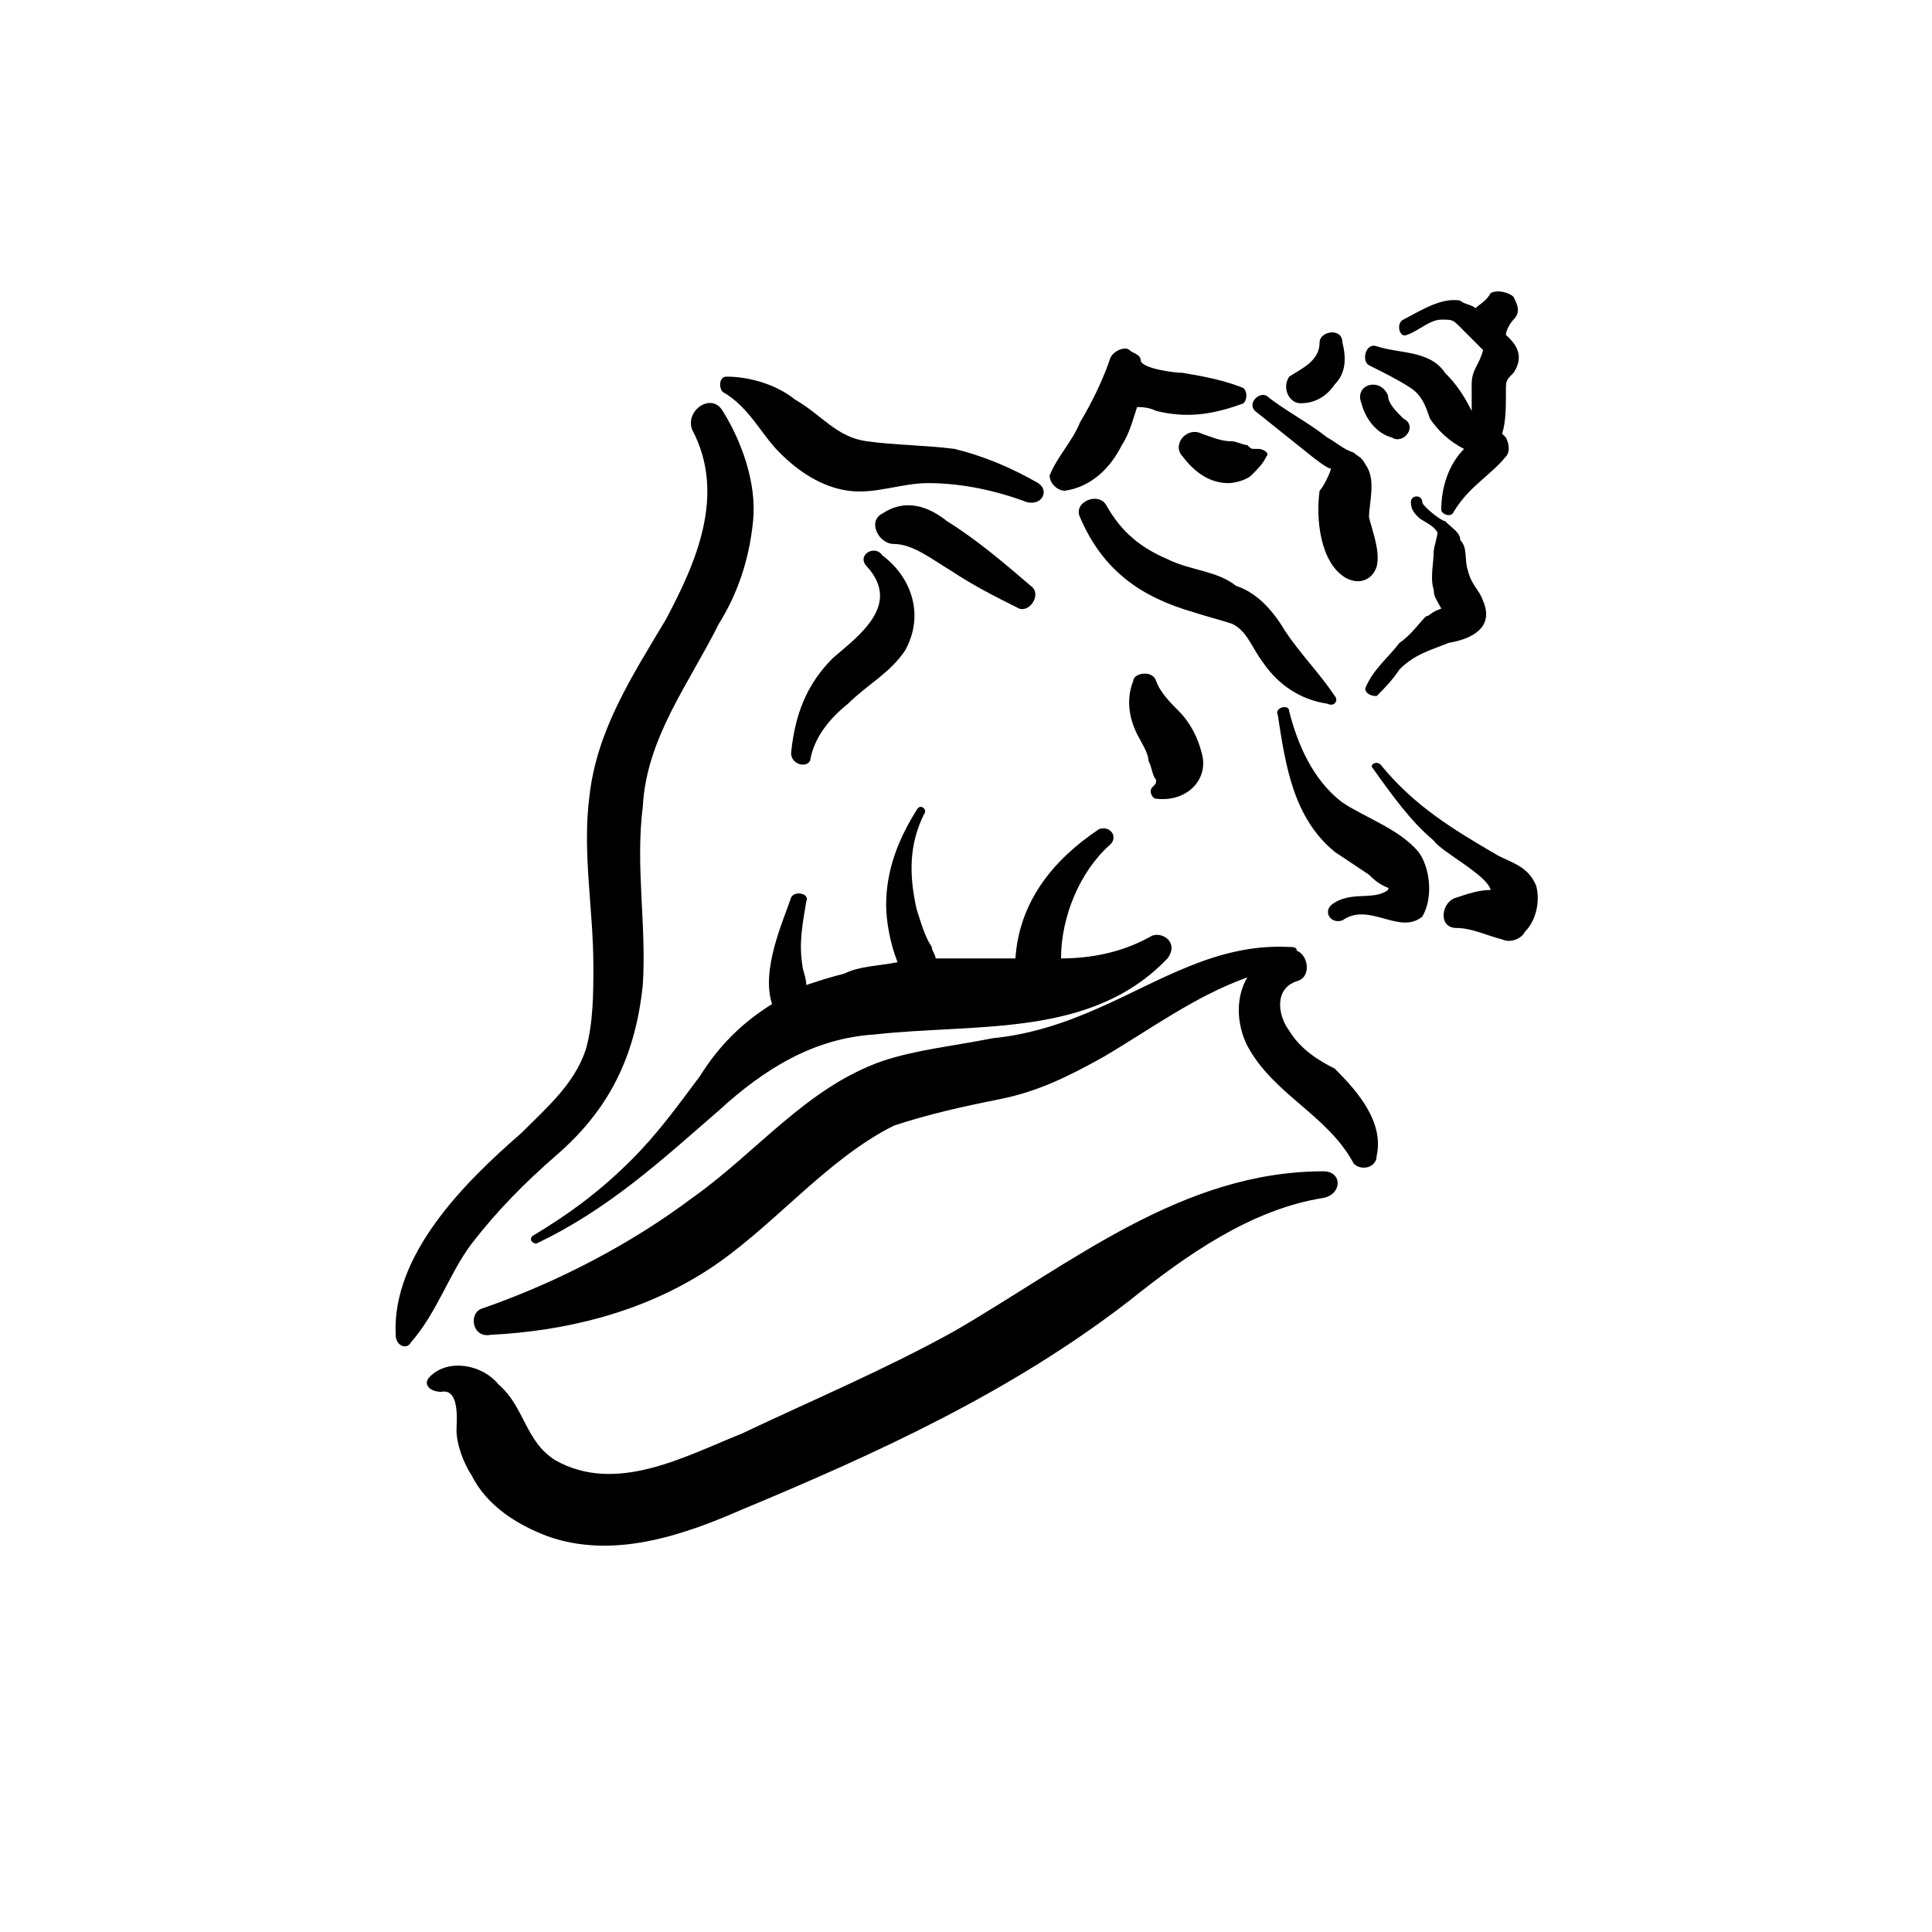<?xml version="1.0" encoding="UTF-8"?>
<!-- Uploaded to: SVG Repo, www.svgrepo.com, Generator: SVG Repo Mixer Tools -->
<svg fill="#000000" width="800px" height="800px" version="1.1" viewBox="144 144 512 512" xmlns="http://www.w3.org/2000/svg">
 <g>
  <path d="m419.14 272.03c-7.055-4.031-14.109-7.055-22.168-9.07-8.062-1.008-16.121-1.008-23.176-2.016-8.062-1.004-12.09-7.051-19.145-11.082-5.039-4.031-12.094-6.047-18.137-6.047-2.016 0-2.016 3.023-1.008 4.031 7.051 4.031 10.074 11.086 15.113 16.121 5.039 5.039 11.082 9.07 18.137 10.078 7.055 1.008 14.105-2.016 21.16-2.016 9.07 0 18.137 2.016 26.199 5.039 4.031 1.008 6.047-3.023 3.023-5.039z"/>
  <path d="m269.01 473.55c7.055-9.07 14.105-16.121 22.168-23.176 14.105-12.09 21.16-26.199 23.176-45.344 1.008-16.121-2.016-31.234 0-47.359 1.008-18.133 12.09-32.242 20.152-48.363 5.039-8.062 8.059-17.129 9.066-27.207 1.008-10.078-3.023-21.16-8.062-29.223-3.023-5.039-10.078 0-8.062 5.039 9.07 17.129 1.008 35.266-7.055 50.383-9.062 15.113-18.133 29.223-20.145 46.352-2.016 15.113 1.004 30.227 1.004 45.344 0 7.055 0 15.113-2.016 22.168-3.019 9.066-10.074 15.113-17.129 22.164-15.113 13.102-34.258 32.246-33.25 53.406 0 3.023 3.023 4.031 4.031 2.016 7.055-8.062 10.074-18.137 16.121-26.199z"/>
  <path d="m417.13 299.24c-7.055-6.047-14.109-12.094-22.168-17.133-5.039-4.027-11.086-6.043-17.129-2.012-4.031 2.012-1.008 8.059 3.023 8.059 5.039 0 10.078 4.031 15.113 7.055 6.047 4.031 12.09 7.055 18.137 10.078 3.023 1.004 6.047-4.035 3.023-6.047z"/>
  <path d="m368.76 330.47c5.039-5.039 11.086-8.062 15.113-14.105 5.039-9.07 2.016-19.145-6.047-25.191-2.012-3.023-7.051 0-4.027 3.023 9.07 10.078-2.016 18.137-9.07 24.184-7.055 7.055-10.078 15.113-11.082 25.191 0 3.023 4.031 4.031 5.039 2.016 1.008-6.047 5.035-11.086 10.074-15.117z"/>
  <path d="m462.47 343.57c-1.008-4.027-3.023-8.059-6.047-11.082-2.016-2.016-5.039-5.039-6.047-8.062-1.008-3.023-6.047-2.016-6.047 0-2.012 5.039-1.008 10.078 1.008 14.109 1.008 2.016 3.023 5.039 3.023 7.055 1.008 2.012 1.008 4.027 2.016 5.035 0 1.008 0 1.008-1.008 2.016-1.008 1.008 0 3.023 1.008 3.023 8.062 1.008 14.105-5.039 12.094-12.094z"/>
  <path d="m519.91 369.77c-5.039-6.047-14.105-9.07-20.152-13.098-8.062-6.047-12.094-16.121-14.109-24.184 0-2.016-4.027-1.008-3.019 1.008 2.016 13.098 4.031 27.207 15.113 36.273 3.023 2.016 6.047 4.031 9.07 6.047 1.008 1.008 2.016 2.016 4.031 3.023 2.016 1.008 1.008 0 1.008 1.008-4.031 3.023-10.078 0-15.113 4.031-2.016 2.016 0 5.039 3.023 4.031 7.055-5.039 15.113 4.031 21.16-1.008 3.019-5.039 2.012-13.102-1.012-17.133z"/>
  <path d="m551.14 378.84c-2.016-5.039-6.047-6.047-10.074-8.062-12.094-7.055-22.168-13.098-31.238-24.184-1.008-1.008-3.023 0-2.016 1.008 5.039 7.055 10.078 14.105 16.121 19.145 2.016 3.023 14.109 9.07 15.117 13.102-3.023 0-6.047 1.008-9.07 2.016-4.031 1.004-5.039 8.059 0 8.059 4.031 0 8.062 2.016 12.09 3.023 2.016 1.008 5.039 0 6.047-2.016 3.023-3.023 4.031-8.062 3.023-12.09z"/>
  <path d="m508.82 450.38c2.016-9.07-5.039-17.129-11.082-23.176-4.031-2.016-9.07-5.035-12.094-10.074-3.019-4.031-4.027-11.086 2.016-13.102 4.031-1.008 3.023-7.055 0-8.062 0-1.008-1.008-1.008-2.016-1.008-19.145-1.004-34.258 9.07-50.379 16.125-9.07 4.031-18.137 7.055-28.215 8.062-10.078 2.016-20.152 3.023-29.223 6.047-20.152 7.055-33.25 24.184-50.383 36.273-16.117 12.09-35.262 22.168-55.414 29.219-4.031 1.008-3.023 8.062 2.016 7.055 20.152-1.008 40.305-6.047 57.434-17.129 17.129-11.082 31.234-29.223 49.375-38.289 9.066-3.023 18.137-5.039 28.211-7.055 10.078-2.016 18.137-6.047 27.207-11.082 12.09-7.055 24.184-16.125 38.289-21.164-3.023 5.039-3.023 12.09 0 18.137 7.055 13.098 21.16 18.137 28.215 31.234 2.012 2.019 6.043 1.012 6.043-2.012z"/>
  <path d="m449.37 391.94c-7.051 4.031-15.113 6.047-24.184 6.047 0-11.082 5.039-23.176 13.098-30.23 2.016-2.016 0-5.039-3.023-4.031-12.09 8.062-21.156 19.145-22.164 34.262h-3.023-18.137c0-1.008-1.008-2.016-1.008-3.023-2.016-3.023-3.023-7.055-4.031-10.078-2.016-9.066-2.016-17.129 2.016-25.188 1.008-1.008-1.008-3.023-2.016-1.008-5.035 8.059-8.059 16.121-8.059 25.188 0 4.031 1.008 10.078 3.023 15.113-5.039 1.012-10.078 1.012-14.109 3.027-4.031 1.008-7.055 2.016-10.078 3.023 0-2.016-1.008-4.031-1.008-5.039-1.008-6.047 0-11.082 1.008-17.129 1.012-2.016-3.019-3.023-4.027-1.008-2.016 6.043-8.062 19.145-5.039 28.211-8.059 5.039-14.105 11.086-19.145 19.145-6.047 8.062-11.082 15.113-18.137 22.168-8.062 8.062-16.121 14.105-26.199 20.152-1.008 1.008 0 2.016 1.008 2.016 19.145-9.07 33.254-22.168 48.367-35.266 12.09-11.082 25.191-19.145 41.312-20.152 27.207-3.023 57.434 1.008 77.586-20.152 3.023-4.031-1.008-7.055-4.031-6.047z"/>
  <path d="m494.71 454.41c-37.281 0-66.504 24.184-97.738 42.32-18.137 10.074-37.281 18.137-56.426 27.207-15.117 6.043-33.254 16.121-49.375 7.051-8.062-5.039-8.062-14.105-15.113-20.152-4.031-5.039-13.102-7.051-18.137-2.016-2.016 2.016 0 4.031 3.023 4.031 5.039-1.008 4.031 8.062 4.031 10.078 0 4.031 2.016 9.07 4.031 12.09 4.027 8.062 12.086 13.098 20.148 16.121 17.129 6.047 35.266 0 51.387-7.055 36.273-15.113 71.539-31.234 102.78-55.418 15.113-12.09 32.242-24.184 51.387-27.207 5.043-1.004 5.043-7.051 0.004-7.051z"/>
  <path d="m497.74 328.46c-4.031-6.047-9.07-11.082-13.102-17.129-3.023-5.039-7.055-10.078-13.098-12.09-5.039-4.031-12.09-4.031-18.137-7.055-7.055-3.023-12.09-7.055-16.121-14.105-2.016-4.031-9.07-1.008-7.055 3.019 6.047 14.105 16.121 21.16 30.23 25.191 3.023 1.008 7.055 2.016 10.078 3.023 4.031 2.016 5.039 6.047 8.062 10.078 4.031 6.047 10.078 10.078 17.129 11.082 2.012 1.008 3.019-1.008 2.012-2.016z"/>
  <path d="m473.55 246.84c-5.039-2.016-10.078-3.023-16.121-4.031-2.016 0-10.078-1.008-11.082-3.023-0.004-2.012-2.019-2.012-3.027-3.019-1.004-1.008-4.027 0-5.035 2.016-2.016 6.043-5.039 12.09-8.062 17.129-2.016 5.035-6.047 9.066-8.059 14.105 0 2.016 2.012 4.031 4.027 4.031 7.055-1.008 12.09-6.047 15.113-12.09 2.016-3.023 3.023-7.055 4.031-10.078 1.008 0 3.023 0 5.039 1.008 8.062 2.016 15.113 1.008 23.176-2.016 1.008-1.008 1.008-3.023 0-4.031z"/>
  <path d="m508.82 294.2c1.008-4.031-1.008-9.07-2.016-13.098 0-4.031 2.016-10.078-1.008-14.105-1.008-2.019-2.012-2.019-3.019-3.027-3.023-1.008-5.039-3.023-7.055-4.027-5.039-4.031-11.086-7.055-16.121-11.086-2.016-1.008-5.039 2.016-3.023 4.031 5.039 4.031 10.078 8.062 15.113 12.09 0 0 5.039 4.031 5.039 3.023 0 1.008-2.016 5.039-3.023 6.047-1.008 7.055 0 19.145 7.055 23.176 4.027 2.016 7.051 0 8.059-3.023z"/>
  <path d="m537.04 303.27c-1.008-3.019-3.023-4.027-4.031-8.059-1.008-3.023 0-6.047-2.016-8.062 0-2.016-2.016-3.023-4.031-5.039-1.008 0-6.043-4.027-6.043-5.035 0-2.016-3.023-2.016-3.023 0 0 2.016 1.008 3.023 2.016 4.031 1.008 1.008 4.031 2.016 5.039 4.031 0 1.008-1.008 4.031-1.008 5.039 0 3.023-1.008 7.055 0 10.078 0 2.016 1.008 3.023 2.016 5.039-3.023 1-3.023 2.008-4.031 2.008-2.016 2.016-4.031 5.039-7.055 7.055-3.023 4.031-7.055 7.051-9.07 12.09 0 1.008 1.008 2.016 3.023 2.016 2.016-2.016 4.031-4.031 6.047-7.055 4.031-4.031 8.062-5.039 13.098-7.055 6.047-1.004 12.094-4.027 9.07-11.082z"/>
  <path d="m479.6 264.98c1.008-1.008-1.008-2.016-2.016-2.016h-1.008c-1.008 0-1.008 0-2.016-1.008-1.008 0-3.023-1.008-4.031-1.008-3.023 0-5.039-1.008-8.062-2.016-4.027-2.012-8.059 3.023-5.035 6.047 3.023 4.031 7.051 7.055 12.09 7.055 2.016 0 5.039-1.008 6.047-2.016 2.016-2.016 3.023-3.023 4.031-5.039z"/>
  <path d="m497.74 245.83c3.023-3.023 3.023-7.051 2.016-11.082 0-4.031-6.047-3.023-6.047 0 0 5.039-5.039 7.055-8.062 9.07-2.012 3.019 0 7.051 3.023 7.051 4.031 0 7.055-2.016 9.07-5.039z"/>
  <path d="m543.08 264.98c1.008-1.008 1.008-3.023 0-5.039l-1.008-1.008c1.008-3.023 1.008-7.055 1.008-11.082 0-3.023 0-3.023 2.016-5.039 2.016-3.023 2.016-6.047-1.008-9.07l-1.008-1.008c0-1.004 1.008-3.019 2.012-4.027 2.016-2.016 1.008-4.031 0-6.047-1.004-1.008-4.027-2.016-6.043-1.008-1.008 2.016-3.023 3.023-4.031 4.031-1.008-1.008-3.023-1.008-4.031-2.016-5.039-1.008-11.082 3.023-15.113 5.039-2.016 1.008-1.008 5.039 1.008 4.031 3.023-1.008 6.047-4.031 9.066-4.031 3.023 0 3.023 0 5.039 2.016 1.008 1.008 3.023 3.023 4.031 4.031 1.008 1.008 2.016 2.016 2.016 2.016-1.008 4.027-3.023 5.035-3.023 9.066v7.055c-2.016-4.031-4.031-7.055-7.055-10.078-4.027-6.043-12.09-5.035-18.137-7.051-3.023-1.008-4.031 4.027-2.016 5.035 4.031 2.016 8.062 4.031 11.086 6.047s4.031 5.039 5.039 8.062c2.016 3.023 5.039 6.047 9.07 8.062-4.031 4.031-6.047 10.078-6.047 16.121 0 1.008 2.016 2.016 3.023 1.008 4.027-7.055 10.074-10.078 14.105-15.117z"/>
  <path d="m515.88 254.9c-2.016-2.016-4.031-4.031-4.031-6.047-2.016-5.039-9.066-3.023-7.055 2.016 1.008 4.031 4.031 8.062 8.062 9.07 3.023 2.012 7.055-3.023 3.023-5.039z"/>
 </g>
</svg>
